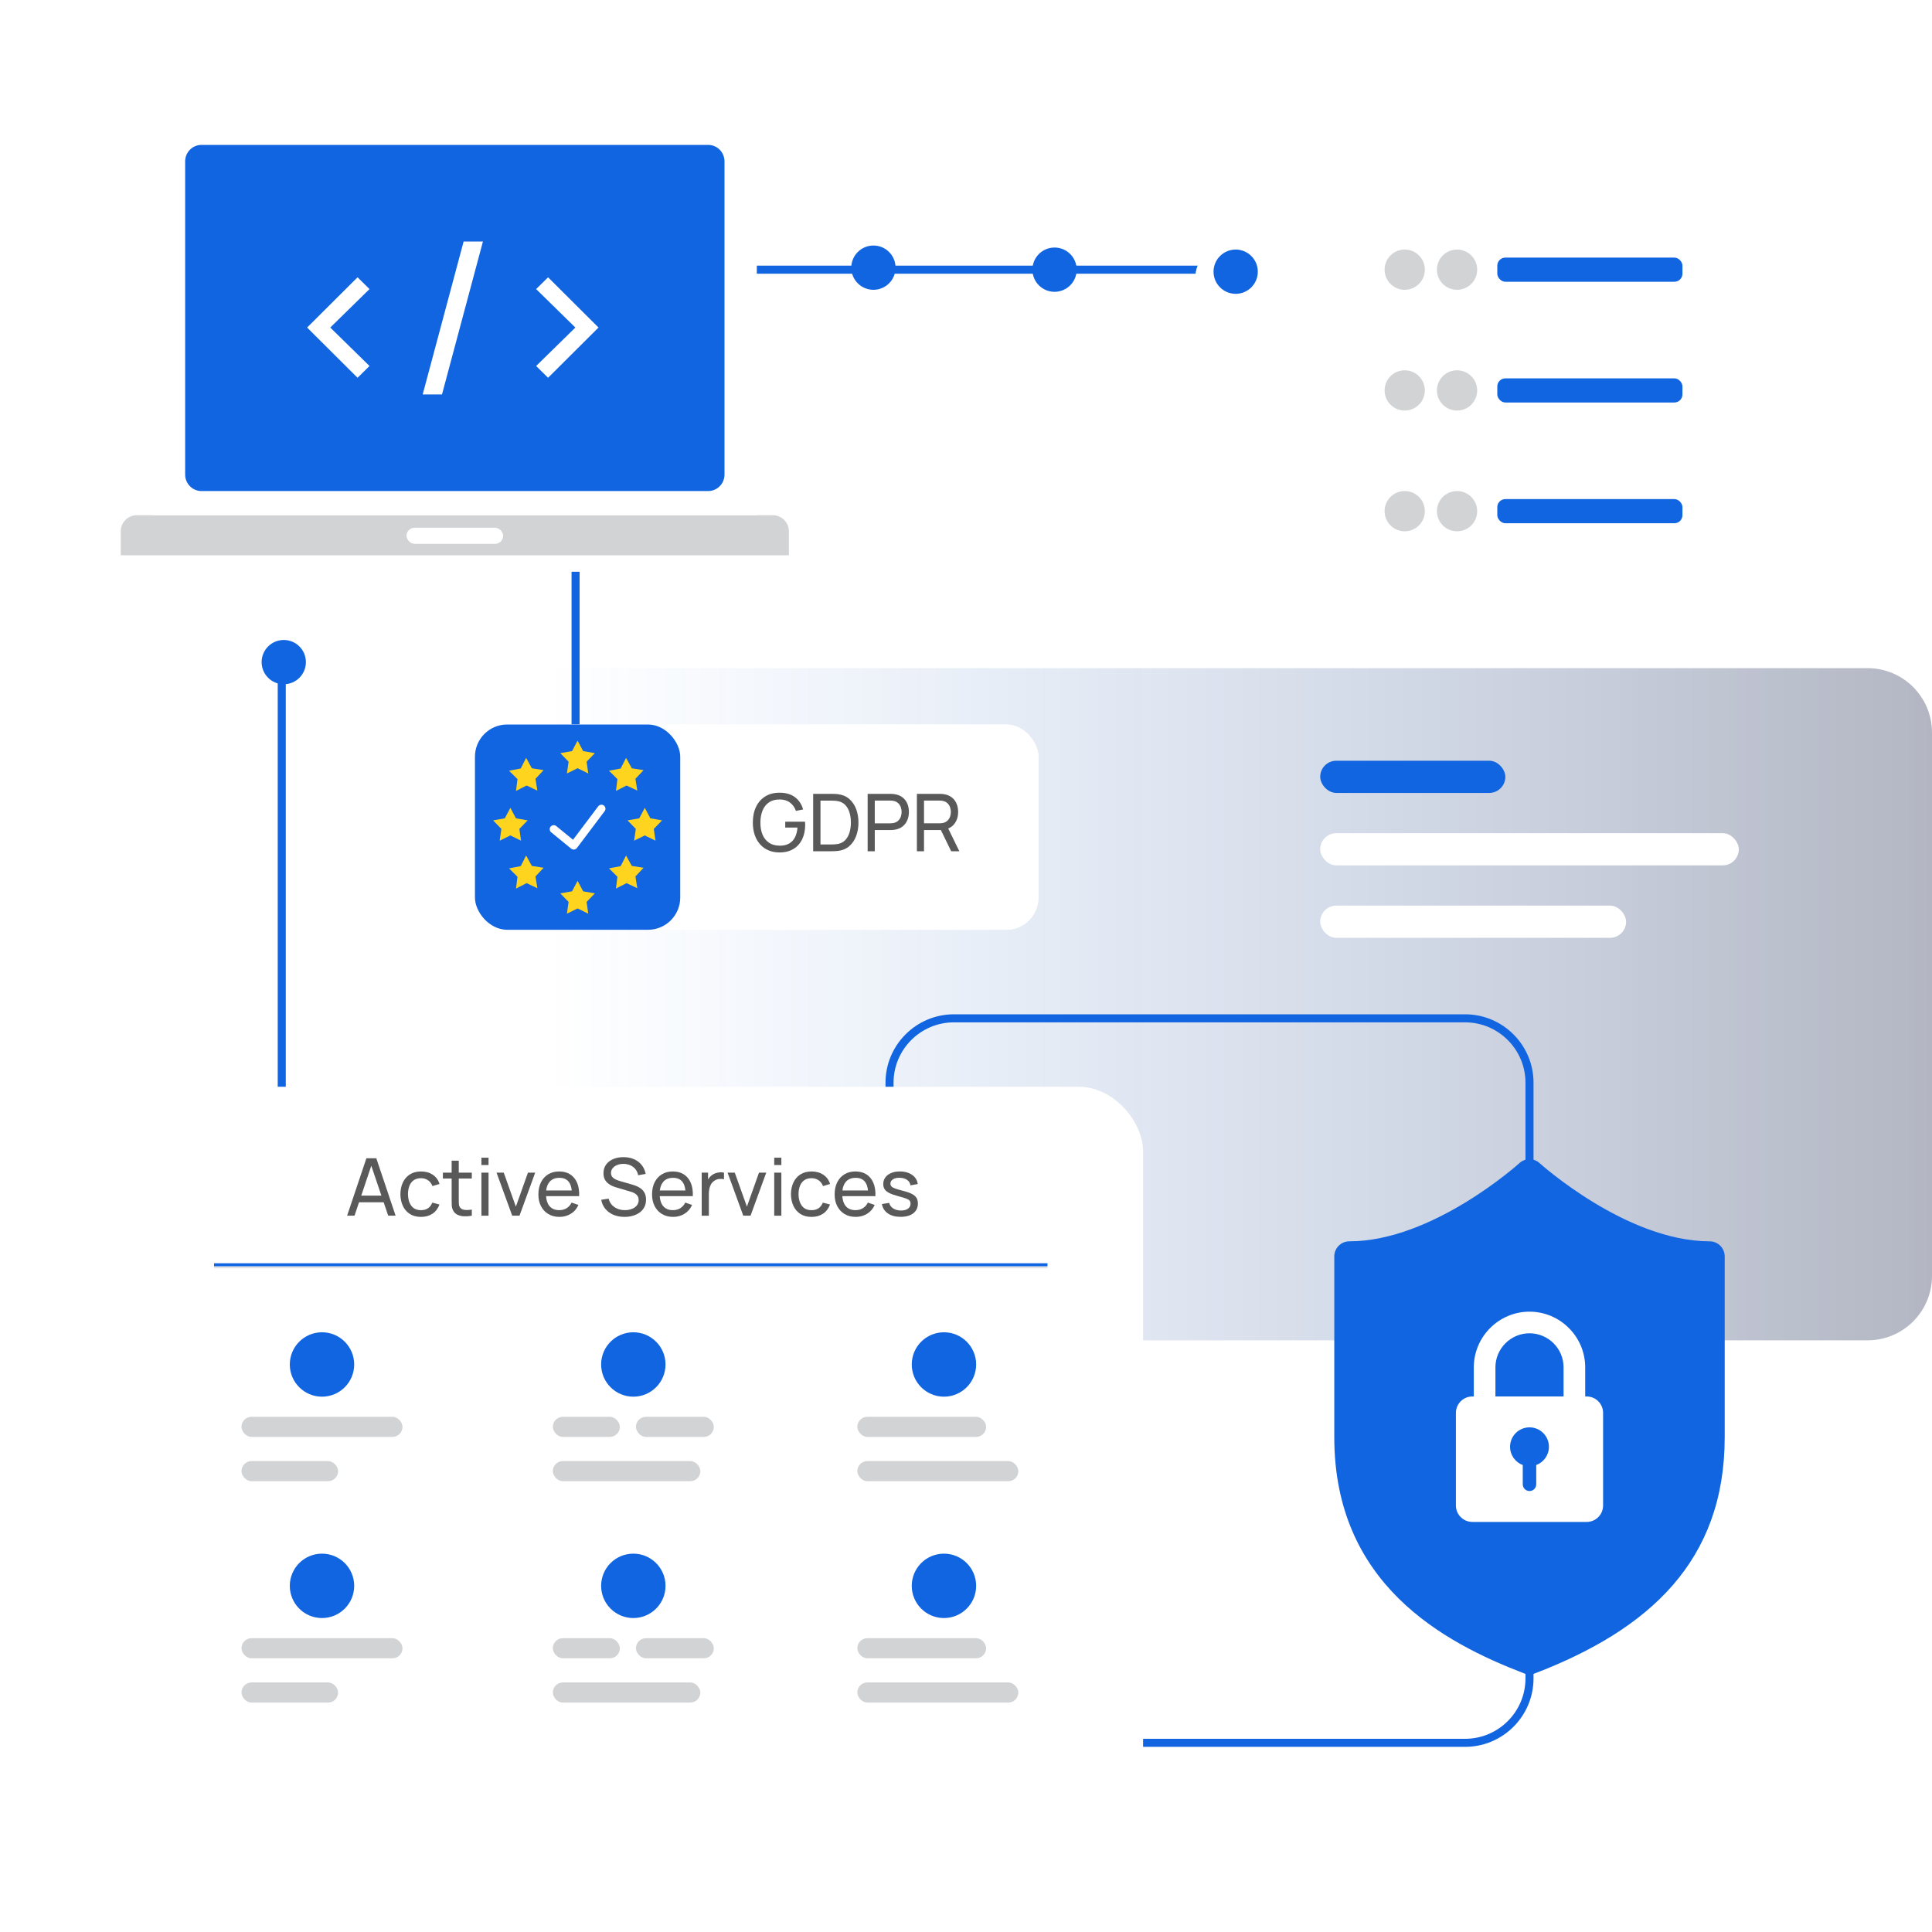 <?xml version="1.0" encoding="UTF-8"?><svg xmlns="http://www.w3.org/2000/svg" xmlns:xlink="http://www.w3.org/1999/xlink" viewBox="0 0 480 480"><defs><style>.cls-1{fill:#e1e2e3;}.cls-1,.cls-2,.cls-3,.cls-4,.cls-5,.cls-6,.cls-7,.cls-8,.cls-9,.cls-10,.cls-11{stroke-width:0px;}.cls-12{isolation:isolate;}.cls-2{filter:url(#drop-shadow-1);}.cls-2,.cls-3,.cls-7,.cls-8,.cls-9{fill:#fff;}.cls-4{fill:#d2d3d4;}.cls-5{fill:#595959;}.cls-13{filter:url(#drop-shadow-2);}.cls-6{fill:#ffd41f;}.cls-7{filter:url(#drop-shadow-4);}.cls-8{filter:url(#drop-shadow-5);}.cls-9{filter:url(#drop-shadow-6);}.cls-10{fill:url(#linear-gradient);mix-blend-mode:multiply;opacity:.3;}.cls-11{fill:#1265e0;}</style><filter id="drop-shadow-1" filterUnits="userSpaceOnUse"><feOffset dx="0" dy="0"/><feGaussianBlur result="blur" stdDeviation="10"/><feFlood flood-color="#000" flood-opacity=".12"/><feComposite in2="blur" operator="in"/><feComposite in="SourceGraphic"/></filter><filter id="drop-shadow-2" filterUnits="userSpaceOnUse"><feOffset dx="0" dy="0"/><feGaussianBlur result="blur-2" stdDeviation="10"/><feFlood flood-color="#000" flood-opacity=".12"/><feComposite in2="blur-2" operator="in"/><feComposite in="SourceGraphic"/></filter><linearGradient id="linear-gradient" x1="1833.815" y1="99.599" x2="1833.815" y2="442.424" gradientTransform="translate(-1525.815 -20.875)" gradientUnits="userSpaceOnUse"><stop offset="0" stop-color="#040d36"/><stop offset="1" stop-color="#1265e0" stop-opacity="0"/></linearGradient><filter id="drop-shadow-4" filterUnits="userSpaceOnUse"><feOffset dx="0" dy="0"/><feGaussianBlur result="blur-3" stdDeviation="10"/><feFlood flood-color="#000" flood-opacity=".12"/><feComposite in2="blur-3" operator="in"/><feComposite in="SourceGraphic"/></filter><filter id="drop-shadow-5" filterUnits="userSpaceOnUse"><feOffset dx="0" dy="0"/><feGaussianBlur result="blur-4" stdDeviation="10"/><feFlood flood-color="#000" flood-opacity=".12"/><feComposite in2="blur-4" operator="in"/><feComposite in="SourceGraphic"/></filter><filter id="drop-shadow-6" filterUnits="userSpaceOnUse"><feOffset dx="0" dy="0"/><feGaussianBlur result="blur-5" stdDeviation="10"/><feFlood flood-color="#000" flood-opacity=".12"/><feComposite in2="blur-5" operator="in"/><feComposite in="SourceGraphic"/></filter></defs><g class="cls-12"><g id="Layer_1"><path class="cls-11" d="M144,191h-2v-108c0-9.374,7.762-17,17.302-17h182.698v2h-182.698c-8.438,0-15.302,6.729-15.302,15v108Z"/><path class="cls-2" d="M192,128h-4V38c0-4.418-3.582-8-8-8H46c-4.418,0-8,3.582-8,8v90h-4c-2.209,0-4,1.791-4,4v6l8.596,4h148.808l8.596-4v-6c0-2.209-1.791-4-4-4Z"/><path class="cls-3" d="M378,80v-11c0-4.4-3.6-8-8-8h-65c-4.4,0-8,3.6-8,8v11c0,4.4,3.6,8,8,8-4.4,0-8,3.6-8,8v11c0,4.4,3.6,8,8,8-4.4,0-8,3.6-8,8v11c0,4.4,3.6,8,8,8h65c4.4,0,8-3.6,8-8v-11c0-4.4-3.6-8-8-8,4.4,0,8-3.6,8-8v-11c0-4.4-3.6-8-8-8,4.4,0,8-3.6,8-8Z"/><rect class="cls-3" x="384" y="61" width="81" height="27" rx="8" ry="8"/><rect class="cls-3" x="384" y="88" width="81" height="27" rx="8" ry="8"/><rect class="cls-3" x="384" y="115" width="81" height="27" rx="8" ry="8"/><g class="cls-13"><path class="cls-3" d="M370,61h-65c-4.4,0-8,3.6-8,8v11c0,4.4,3.6,8,8,8-4.4,0-8,3.6-8,8v11c0,4.4,3.6,8,8,8-4.4,0-8,3.6-8,8v11c0,4.4,3.6,8,8,8h65c4.4,0,8-3.6,8-8v-11c0-4.4-3.6-8-8-8,4.4,0,8-3.6,8-8v-11c0-4.4-3.6-8-8-8,4.4,0,8-3.6,8-8v-11c0-4.4-3.6-8-8-8Z"/><path class="cls-3" d="M465,80v-11c0-4.4-3.6-8-8-8h-65c-4.4,0-8,3.6-8,8v11c0,4.4,3.6,8,8,8-4.4,0-8,3.6-8,8v11c0,4.4,3.6,8,8,8-4.4,0-8,3.6-8,8v11c0,4.4,3.6,8,8,8h65c4.4,0,8-3.6,8-8v-11c0-4.4-3.6-8-8-8,4.4,0,8-3.6,8-8v-11c0-4.4-3.6-8-8-8,4.4,0,8-3.6,8-8Z"/></g><path class="cls-10" d="M240.5,77.5h135c8.831,0,16,7.169,16,16v328h-167V93.5c0-8.831,7.169-16,16-16Z" transform="translate(557.5 -58.5) rotate(90)"/><rect class="cls-7" x="118" y="180" width="140" height="51" rx="8" ry="8"/><path class="cls-8" d="M426,74v-14c0-4.4-3.6-8-8-8h-74c-4.4,0-8,3.6-8,8v14c0,4.4,3.6,8,8,8-4.4,0-8,3.6-8,8v14c0,4.4,3.6,8,8,8-4.4,0-8,3.6-8,8v14c0,4.4,3.6,8,8,8h74c4.4,0,8-3.6,8-8v-14c0-4.4-3.6-8-8-8,4.4,0,8-3.6,8-8v-14c0-4.4-3.6-8-8-8,4.4,0,8-3.6,8-8Z"/><path class="cls-11" d="M364,434h-127c-9.374,0-17-7.626-17-17v-148c0-9.374,7.626-17,17-17h127c9.374,0,17,7.626,17,17v148c0,9.374-7.626,17-17,17ZM237,254c-8.271,0-15,6.729-15,15v148c0,8.271,6.729,15,15,15h127c8.271,0,15-6.729,15-15v-148c0-8.271-6.729-15-15-15h-127Z"/><rect class="cls-3" x="336" y="52" width="90" height="30" rx="8" ry="8"/><circle class="cls-4" cx="349" cy="67" r="5"/><circle class="cls-4" cx="362" cy="67" r="5"/><rect class="cls-11" x="372" y="64" width="46" height="6" rx="2" ry="2"/><rect class="cls-3" x="336" y="82" width="90" height="30" rx="8" ry="8"/><circle class="cls-4" cx="349" cy="97" r="5"/><circle class="cls-4" cx="362" cy="97" r="5"/><rect class="cls-11" x="372" y="94" width="46" height="6" rx="2" ry="2"/><rect class="cls-3" x="336" y="112" width="90" height="30" rx="8" ry="8"/><circle class="cls-4" cx="349" cy="127" r="5"/><circle class="cls-4" cx="362" cy="127" r="5"/><rect class="cls-11" x="372" y="124" width="46" height="6" rx="2" ry="2"/><rect class="cls-9" x="30" y="270" width="254" height="180" rx="16" ry="16"/><path class="cls-5" d="M91.03,287.776l-4.791,14.259h1.839l1.121-3.337h6.118l1.131,3.337h1.838l-4.79-14.259h-2.466ZM89.755,297.044l2.49-7.413,2.512,7.413h-5.002Z"/><path class="cls-5" d="M102.779,293.228c.478-.341,1.084-.511,1.819-.511.656,0,1.237.172,1.744.516.507.343.873.825,1.099,1.445l1.749-.524c-.278-.964-.826-1.724-1.645-2.278-.818-.554-1.794-.831-2.928-.831-1.073,0-1.991.237-2.753.713-.763.476-1.347,1.137-1.755,1.985-.407.849-.617,1.83-.631,2.945.014,1.09.219,2.061.616,2.912s.976,1.52,1.734,2.005,1.682.728,2.769.728c1.113,0,2.063-.264,2.853-.792.788-.528,1.368-1.291,1.739-2.287l-1.789-.466c-.238.607-.59,1.071-1.054,1.392s-1.047.48-1.749.48c-1.067,0-1.87-.365-2.41-1.095-.541-.729-.817-1.688-.83-2.877.006-.771.126-1.457.357-2.055.232-.597.587-1.065,1.063-1.405Z"/><path class="cls-5" d="M113.981,288.37h-1.77v2.971h-2.177v1.455h2.177v5.199c0,.548.008,1.038.024,1.471s.131.859.343,1.282c.252.481.62.837,1.104,1.064s1.035.353,1.655.376c.619.023,1.247-.028,1.884-.153v-1.515c-.735.112-1.363.132-1.884.059-.521-.072-.899-.319-1.138-.742-.126-.225-.194-.492-.204-.802-.01-.311-.015-.684-.015-1.119v-5.12h3.24v-1.455h-3.24v-2.971Z"/><rect class="cls-5" x="119.607" y="287.627" width="1.77" height="1.822"/><rect class="cls-5" x="119.607" y="291.341" width="1.77" height="10.694"/><polygon class="cls-5" points="128.165 299.787 125.153 291.341 123.364 291.341 127.261 302.035 129.069 302.035 132.966 291.341 131.167 291.341 128.165 299.787"/><path class="cls-5" d="M142.976,297.183h.914c.053-1.267-.11-2.359-.492-3.277-.381-.917-.95-1.624-1.709-2.119s-1.679-.742-2.759-.742c-1.04,0-1.946.232-2.719.698-.771.465-1.373,1.125-1.804,1.98-.431.854-.646,1.866-.646,3.034,0,1.116.218,2.092.655,2.927s1.049,1.485,1.834,1.95c.785.466,1.705.698,2.759.698,1.04,0,1.979-.259,2.817-.777.839-.518,1.467-1.249,1.884-2.193l-1.699-.584c-.299.607-.71,1.073-1.233,1.396s-1.14.485-1.849.485c-1.054,0-1.865-.347-2.435-1.04-.491-.597-.758-1.418-.826-2.437h7.306ZM136.495,293.678c.569-.7,1.401-1.05,2.494-1.05,1.021,0,1.789.325,2.307.976.407.513.654,1.239.753,2.163h-6.356c.107-.867.374-1.563.802-2.089Z"/><path class="cls-5" d="M159.178,295.257c-.385-.273-.78-.486-1.188-.639-.407-.151-.767-.271-1.078-.356l-2.724-.782c-.352-.099-.711-.226-1.078-.381-.368-.155-.678-.366-.93-.634s-.378-.619-.378-1.055c0-.442.14-.833.418-1.174.278-.34.652-.605,1.123-.797s.997-.284,1.58-.277c.609.007,1.17.124,1.68.352.511.228.937.552,1.277.971.342.419.562.919.661,1.5l1.879-.327c-.173-.864-.509-1.607-1.009-2.228-.501-.62-1.13-1.098-1.889-1.431-.759-.334-1.619-.504-2.579-.51-.948-.007-1.8.148-2.555.465-.756.317-1.354.774-1.794,1.371-.441.598-.661,1.319-.661,2.164,0,.528.086.985.258,1.371.173.387.404.717.696.99.291.274.623.502.994.684s.755.332,1.152.45l3.648,1.08c.258.072.507.165.745.277s.452.249.642.41c.188.162.338.356.447.585.109.228.164.5.164.816,0,.515-.153.961-.458,1.337s-.717.665-1.237.866c-.521.202-1.102.303-1.744.303-.994,0-1.857-.253-2.59-.758-.731-.505-1.214-1.206-1.445-2.104l-1.829.287c.159.871.502,1.626,1.028,2.263.527.638,1.196,1.128,2.008,1.471s1.725.515,2.738.515c.742,0,1.438-.094,2.088-.282.649-.188,1.219-.462,1.709-.821.491-.36.873-.808,1.148-1.342.275-.535.412-1.146.412-1.832s-.126-1.256-.377-1.708c-.252-.452-.57-.815-.954-1.09Z"/><path class="cls-5" d="M171.214,297.183h.915c.053-1.267-.111-2.359-.492-3.277-.381-.917-.951-1.624-1.71-2.119s-1.678-.742-2.758-.742c-1.041,0-1.947.232-2.719.698-.772.465-1.373,1.125-1.804,1.98-.432.854-.646,1.866-.646,3.034,0,1.116.219,2.092.656,2.927s1.049,1.485,1.834,1.95c.785.466,1.704.698,2.758.698,1.04,0,1.979-.259,2.818-.777.838-.518,1.466-1.249,1.884-2.193l-1.7-.584c-.298.607-.709,1.073-1.232,1.396s-1.14.485-1.849.485c-1.054,0-1.865-.347-2.436-1.04-.491-.597-.757-1.418-.825-2.437h7.305ZM164.733,293.678c.57-.7,1.401-1.05,2.495-1.05,1.021,0,1.789.325,2.306.976.407.513.654,1.239.753,2.163h-6.355c.106-.867.373-1.563.801-2.089Z"/><path class="cls-5" d="M177.774,291.479c-.352.119-.666.29-.944.515-.252.179-.479.406-.681.684-.086.118-.161.243-.233.37v-1.707h-1.581v10.694h1.779v-5.367c0-.422.036-.837.109-1.242.073-.406.204-.784.393-1.134.189-.351.456-.647.8-.892.378-.277.789-.438,1.233-.485.443-.046.851-.02,1.223.079v-1.653c-.318-.072-.66-.098-1.024-.074s-.723.094-1.073.213Z"/><polygon class="cls-5" points="185.567 299.787 182.555 291.341 180.766 291.341 184.662 302.035 186.472 302.035 190.368 291.341 188.568 291.341 185.567 299.787"/><rect class="cls-5" x="192.355" y="291.341" width="1.77" height="10.694"/><rect class="cls-5" x="192.355" y="287.627" width="1.77" height="1.822"/><path class="cls-5" d="M199.811,293.228c.477-.341,1.083-.511,1.818-.511.656,0,1.238.172,1.745.516.507.343.873.825,1.098,1.445l1.75-.524c-.278-.964-.827-1.724-1.646-2.278-.818-.554-1.794-.831-2.927-.831-1.074,0-1.991.237-2.754.713-.762.476-1.347,1.137-1.754,1.985s-.618,1.83-.631,2.945c.013,1.09.218,2.061.616,2.912.397.852.976,1.52,1.734,2.005s1.681.728,2.768.728c1.113,0,2.064-.264,2.854-.792.788-.528,1.368-1.291,1.739-2.287l-1.789-.466c-.239.607-.59,1.071-1.054,1.392s-1.047.48-1.75.48c-1.066,0-1.87-.365-2.41-1.095s-.816-1.688-.83-2.877c.007-.771.126-1.457.358-2.055.231-.597.586-1.065,1.063-1.405Z"/><path class="cls-5" d="M216.578,297.183h.915c.053-1.267-.111-2.359-.492-3.277-.381-.917-.951-1.624-1.71-2.119s-1.678-.742-2.758-.742c-1.041,0-1.947.232-2.719.698-.772.465-1.373,1.125-1.804,1.98-.432.854-.646,1.866-.646,3.034,0,1.116.219,2.092.656,2.927s1.049,1.485,1.834,1.95c.785.466,1.704.698,2.758.698,1.04,0,1.979-.259,2.818-.777.838-.518,1.466-1.249,1.884-2.193l-1.7-.584c-.298.607-.709,1.073-1.232,1.396s-1.14.485-1.849.485c-1.054,0-1.865-.347-2.436-1.04-.491-.597-.757-1.418-.825-2.437h7.305ZM210.098,293.678c.57-.7,1.401-1.05,2.495-1.05,1.021,0,1.789.325,2.306.976.407.513.654,1.239.753,2.163h-6.355c.106-.867.373-1.563.801-2.089Z"/><path class="cls-5" d="M227.701,297.604c-.232-.379-.621-.709-1.168-.99-.547-.28-1.294-.539-2.241-.777-.842-.211-1.483-.398-1.924-.564-.44-.164-.742-.34-.904-.524s-.244-.406-.244-.663c0-.462.218-.829.651-1.1.435-.271.999-.393,1.695-.366.735.02,1.337.194,1.804.524s.744.782.83,1.357l1.809-.327c-.072-.627-.307-1.177-.7-1.648-.395-.473-.913-.837-1.556-1.095-.643-.257-1.372-.386-2.187-.386-.822,0-1.543.129-2.162.386-.62.258-1.102.622-1.446,1.095-.345.472-.517,1.021-.517,1.648,0,.509.115.94.348,1.297.231.356.619.67,1.163.941.543.271,1.288.531,2.236.782.874.23,1.529.429,1.963.594s.721.342.859.529c.14.188.209.435.209.738,0,.521-.209.935-.626,1.237-.418.304-.994.456-1.729.456-.775,0-1.425-.17-1.948-.51s-.858-.801-1.004-1.382l-1.809.287c.185,1.004.687,1.784,1.506,2.342.817.558,1.866.837,3.146.837,1.339,0,2.389-.295,3.15-.886.763-.591,1.144-1.401,1.144-2.432,0-.555-.116-1.021-.348-1.401Z"/><rect class="cls-1" x="53.176" y="314.604" width="207.068" height=".5"/><rect class="cls-11" x="53.176" y="313.853" width="207.068" height=".75"/><rect class="cls-4" x="158" y="352" width="19.348" height="5" rx="2.5" ry="2.5"/><rect class="cls-4" x="137.348" y="363" width="36.652" height="5" rx="2.5" ry="2.5"/><circle class="cls-11" cx="157.348" cy="339" r="8"/><rect class="cls-4" x="137.348" y="352" width="16.652" height="5" rx="2.5" ry="2.5"/><rect class="cls-4" x="60" y="352" width="40" height="5" rx="2.5" ry="2.5"/><rect class="cls-4" x="60" y="363" width="24" height="5" rx="2.5" ry="2.5"/><circle class="cls-11" cx="80" cy="339" r="8"/><rect class="cls-4" x="213" y="363" width="40" height="5" rx="2.5" ry="2.5"/><circle class="cls-11" cx="234.522" cy="339" r="8"/><rect class="cls-4" x="213" y="352" width="32" height="5" rx="2.5" ry="2.5"/><rect class="cls-4" x="158" y="407" width="19.348" height="5" rx="2.5" ry="2.5"/><rect class="cls-4" x="137.348" y="418" width="36.652" height="5" rx="2.5" ry="2.5"/><circle class="cls-11" cx="157.348" cy="394" r="8"/><rect class="cls-4" x="137.348" y="407" width="16.652" height="5" rx="2.5" ry="2.5"/><rect class="cls-4" x="60" y="407" width="40" height="5" rx="2.5" ry="2.5"/><rect class="cls-4" x="60" y="418" width="24" height="5" rx="2.5" ry="2.5"/><circle class="cls-11" cx="80" cy="394" r="8"/><rect class="cls-4" x="213" y="418" width="40" height="5" rx="2.5" ry="2.5"/><circle class="cls-11" cx="234.522" cy="394" r="8"/><rect class="cls-4" x="213" y="407" width="32" height="5" rx="2.5" ry="2.5"/><path class="cls-4" d="M34,128h158c2.209,0,4,1.791,4,4v6H30v-6c0-2.209,1.791-4,4-4Z"/><path class="cls-3" d="M46,30h134c4.415,0,8,3.585,8,8v90H38V38c0-4.415,3.585-8,8-8Z"/><polygon class="cls-3" points="196 138 30 138 38.596 142 187.404 142 196 138"/><path class="cls-11" d="M50.061,36h125.879c2.243,0,4.061,1.833,4.061,4.095v77.81c0,2.262-1.818,4.095-4.061,4.095H50.061c-2.243,0-4.061-1.833-4.061-4.095V40.095c0-2.262,1.818-4.095,4.061-4.095Z"/><rect class="cls-3" x="101" y="131.113" width="24" height="4" rx="2" ry="2"/><path class="cls-3" d="M88.832,93.857l-12.528-12.482,12.528-12.482,2.967,2.93-9.748,9.552,9.748,9.553-2.967,2.929Z"/><path class="cls-3" d="M115.188,60h4.795l-10.172,38h-4.795l10.172-38Z"/><path class="cls-3" d="M136.167,93.857l-2.966-2.929,9.747-9.553-9.747-9.552,2.966-2.93,12.53,12.482-12.53,12.482Z"/><path class="cls-11" d="M424.769,308.405c-20.65,0-42.051-19.24-42.263-19.433-1.422-1.296-3.59-1.296-5.013,0-.213.194-21.558,19.433-42.263,19.433-2.06,0-3.731,1.679-3.731,3.75v44.91c0,36.381,26.92,50.919,47.169,58.689.429.165.879.246,1.331.246s.902-.082,1.331-.246c28.392-10.895,47.169-27.89,47.169-58.689v-44.91c0-2.071-1.67-3.75-3.731-3.75Z"/><path class="cls-3" d="M392.744,334.338l-0-0c-.699-1.646-1.698-3.124-2.969-4.395-1.271-1.271-2.749-2.27-4.395-2.969-1.708-.726-3.518-1.094-5.38-1.094s-3.672.368-5.38,1.094c-1.646.699-3.124,1.698-4.395,2.969-1.271,1.271-2.27,2.749-2.969,4.395-.726,1.709-1.094,3.519-1.094,5.38v7.781h5.372v-7.781c0-4.668,3.798-8.466,8.466-8.466s8.466,3.798,8.466,8.466v7.781h5.372v-7.781c0-1.862-.368-3.672-1.094-5.38Z"/><path class="cls-3" d="M394.197,346.948h-28.394c-2.257,0-4.087,1.829-4.087,4.086v22.999c0,2.257,1.83,4.086,4.087,4.086h28.394c2.257,0,4.087-1.829,4.087-4.086v-22.999c0-2.257-1.83-4.086-4.087-4.086ZM381.673,363.982v4.792c0,.924-.749,1.673-1.673,1.673h0c-.924,0-1.673-.749-1.673-1.673v-4.792c-1.843-.68-3.157-2.453-3.157-4.532,0-2.667,2.162-4.829,4.829-4.829s4.829,2.162,4.829,4.829c0,2.079-1.314,3.851-3.157,4.532Z"/><rect class="cls-11" x="69" y="169" width="2" height="101"/><circle class="cls-11" cx="70.5" cy="164.5" r="5.5"/><circle class="cls-11" cx="217" cy="66.5" r="5.5"/><circle class="cls-11" cx="262" cy="67" r="5.5"/><circle class="cls-11" cx="307" cy="67.5" r="5.5"/><rect class="cls-3" x="118" y="180" width="140" height="51" rx="8" ry="8"/><path class="cls-5" d="M200,204.153h-4.91v1.456h3.042c-.073.944-.282,1.753-.626,2.426-.345.674-.832,1.188-1.461,1.545-.63.356-1.405.531-2.326.524-1.067-.006-1.957-.252-2.669-.737-.713-.485-1.247-1.157-1.605-2.015-.357-.858-.533-1.855-.526-2.991.006-1.142.188-2.146.546-3.01.358-.865.89-1.537,1.596-2.016s1.592-.714,2.659-.708c1.021,0,1.872.258,2.555.772.682.515,1.173,1.205,1.471,2.069l1.789-.366c-.371-1.287-1.047-2.302-2.027-3.045-.981-.742-2.273-1.113-3.877-1.113-1.332,0-2.491.302-3.479.905-.987.604-1.753,1.461-2.296,2.57-.544,1.108-.815,2.423-.815,3.94,0,1.149.157,2.181.472,3.095.315.914.764,1.693,1.348,2.337.583.644,1.278,1.138,2.087,1.48s1.703.515,2.684.515c1.398,0,2.573-.294,3.523-.881.951-.588,1.67-1.395,2.157-2.421.487-1.027.73-2.19.73-3.491,0-.065-.002-.189-.005-.371s-.015-.338-.035-.471Z"/><path class="cls-5" d="M211.028,198.524c-.745-.657-1.672-1.058-2.778-1.203-.331-.046-.679-.072-1.043-.079-.365-.007-.62-.01-.766-.01h-4.413v14.259h4.413c.139,0,.393-.005.761-.015.367-.01.717-.035,1.048-.074,1.106-.146,2.033-.547,2.778-1.203.746-.657,1.308-1.49,1.685-2.501.378-1.01.567-2.122.567-3.337,0-1.214-.189-2.327-.567-3.337-.377-1.01-.938-1.843-1.685-2.5ZM211.063,206.817c-.226.759-.58,1.393-1.063,1.901-.484.508-1.117.835-1.898.98-.232.039-.504.067-.815.084s-.593.024-.845.024h-2.595v-10.893h2.595c.238,0,.517.007.835.021.318.013.593.043.825.089.775.139,1.404.459,1.889.96.483.502.84,1.133,1.068,1.892.229.76.343,1.588.343,2.485,0,.878-.113,1.697-.338,2.456Z"/><path class="cls-5" d="M224.229,198.104c-.527-.409-1.179-.674-1.953-.792-.18-.033-.365-.055-.557-.064-.192-.01-.358-.015-.497-.015h-5.656v14.259h1.77v-5.268h3.887c.139,0,.305-.007.497-.021.191-.013.377-.032.557-.06.769-.118,1.416-.384,1.942-.797.527-.412.925-.931,1.193-1.555s.402-1.312.402-2.064c0-.759-.133-1.45-.397-2.074-.266-.624-.661-1.141-1.188-1.55ZM223.806,202.892c-.133.379-.343.709-.631.989-.288.281-.661.475-1.118.58-.146.033-.3.056-.463.069-.162.013-.307.02-.432.02h-3.827v-5.645h3.827c.125,0,.27.005.432.015.163.011.316.035.463.074.457.1.83.291,1.118.575.288.283.498.615.631.995.133.379.199.767.199,1.163s-.066.784-.199,1.164Z"/><path class="cls-5" d="M238.348,211.491l-2.768-5.655c.662-.27,1.203-.678,1.604-1.241.576-.809.865-1.765.865-2.867,0-.759-.133-1.45-.398-2.074-.265-.624-.66-1.141-1.188-1.55-.526-.409-1.178-.674-1.953-.792-.179-.033-.364-.055-.557-.064s-.357-.015-.497-.015h-5.655v14.259h1.769v-5.268h4.187l2.563,5.268h2.027ZM229.57,204.55v-5.645h3.827c.126,0,.271.005.433.015.162.011.316.035.462.074.457.1.83.291,1.118.575.288.283.499.615.632.995.132.379.198.767.198,1.163s-.066.784-.198,1.164c-.133.379-.344.709-.632.989-.288.281-.661.475-1.118.58-.146.033-.3.056-.462.069-.162.013-.307.02-.433.02h-3.827Z"/><rect class="cls-11" x="118" y="180" width="51" height="51" rx="8" ry="8"/><polygon class="cls-6" points="126.801 200.699 128.182 203.31 131.093 203.817 129.036 205.937 129.454 208.862 126.801 207.561 124.149 208.862 124.566 205.937 122.51 203.817 125.42 203.31 126.801 200.699"/><polygon class="cls-6" points="160.199 200.699 161.58 203.31 164.49 203.817 162.434 205.937 162.851 208.862 160.199 207.561 157.546 208.862 157.964 205.937 155.907 203.817 158.818 203.31 160.199 200.699"/><polygon class="cls-6" points="139.208 221.955 142.119 221.448 143.5 218.837 144.881 221.448 147.792 221.955 145.735 224.076 146.152 227 143.5 225.699 140.848 227 141.265 224.076 139.208 221.955"/><polygon class="cls-6" points="139.208 187.118 142.119 186.611 143.5 184 144.881 186.611 147.792 187.118 145.735 189.239 146.152 192.163 143.5 190.862 140.848 192.163 141.265 189.239 139.208 187.118"/><polygon class="cls-6" points="126.474 215.744 129.375 215.186 130.71 212.551 132.137 215.138 135.056 215.594 133.036 217.75 133.505 220.667 130.83 219.413 128.201 220.759 128.567 217.828 126.474 215.744"/><polygon class="cls-6" points="151.306 191.488 154.207 190.93 155.542 188.295 156.969 190.882 159.888 191.338 157.868 193.494 158.337 196.411 155.662 195.157 153.033 196.503 153.399 193.572 151.306 191.488"/><polygon class="cls-6" points="153.033 220.759 153.399 217.828 151.306 215.744 154.207 215.186 155.542 212.551 156.969 215.138 159.888 215.594 157.868 217.75 158.337 220.667 155.662 219.413 153.033 220.759"/><polygon class="cls-6" points="128.201 196.503 128.567 193.572 126.474 191.488 129.375 190.93 130.71 188.295 132.137 190.882 135.056 191.338 133.036 193.494 133.505 196.411 130.83 195.157 128.201 196.503"/><path class="cls-3" d="M142.539,211.071c-.229,0-.454-.079-.633-.226l-4.966-4.062c-.428-.35-.491-.979-.142-1.407.351-.427.98-.491,1.407-.141l4.16,3.403,6.262-8.311c.331-.441.96-.531,1.4-.197.441.333.529.959.197,1.4l-6.888,9.143c-.164.217-.409.359-.68.391-.039.005-.079.007-.119.007Z"/><rect class="cls-11" x="328" y="189" width="46" height="8" rx="4" ry="4"/><rect class="cls-3" x="328" y="207" width="104" height="8" rx="4" ry="4"/><rect class="cls-3" x="328" y="225" width="76" height="8" rx="4" ry="4"/></g></g></svg>